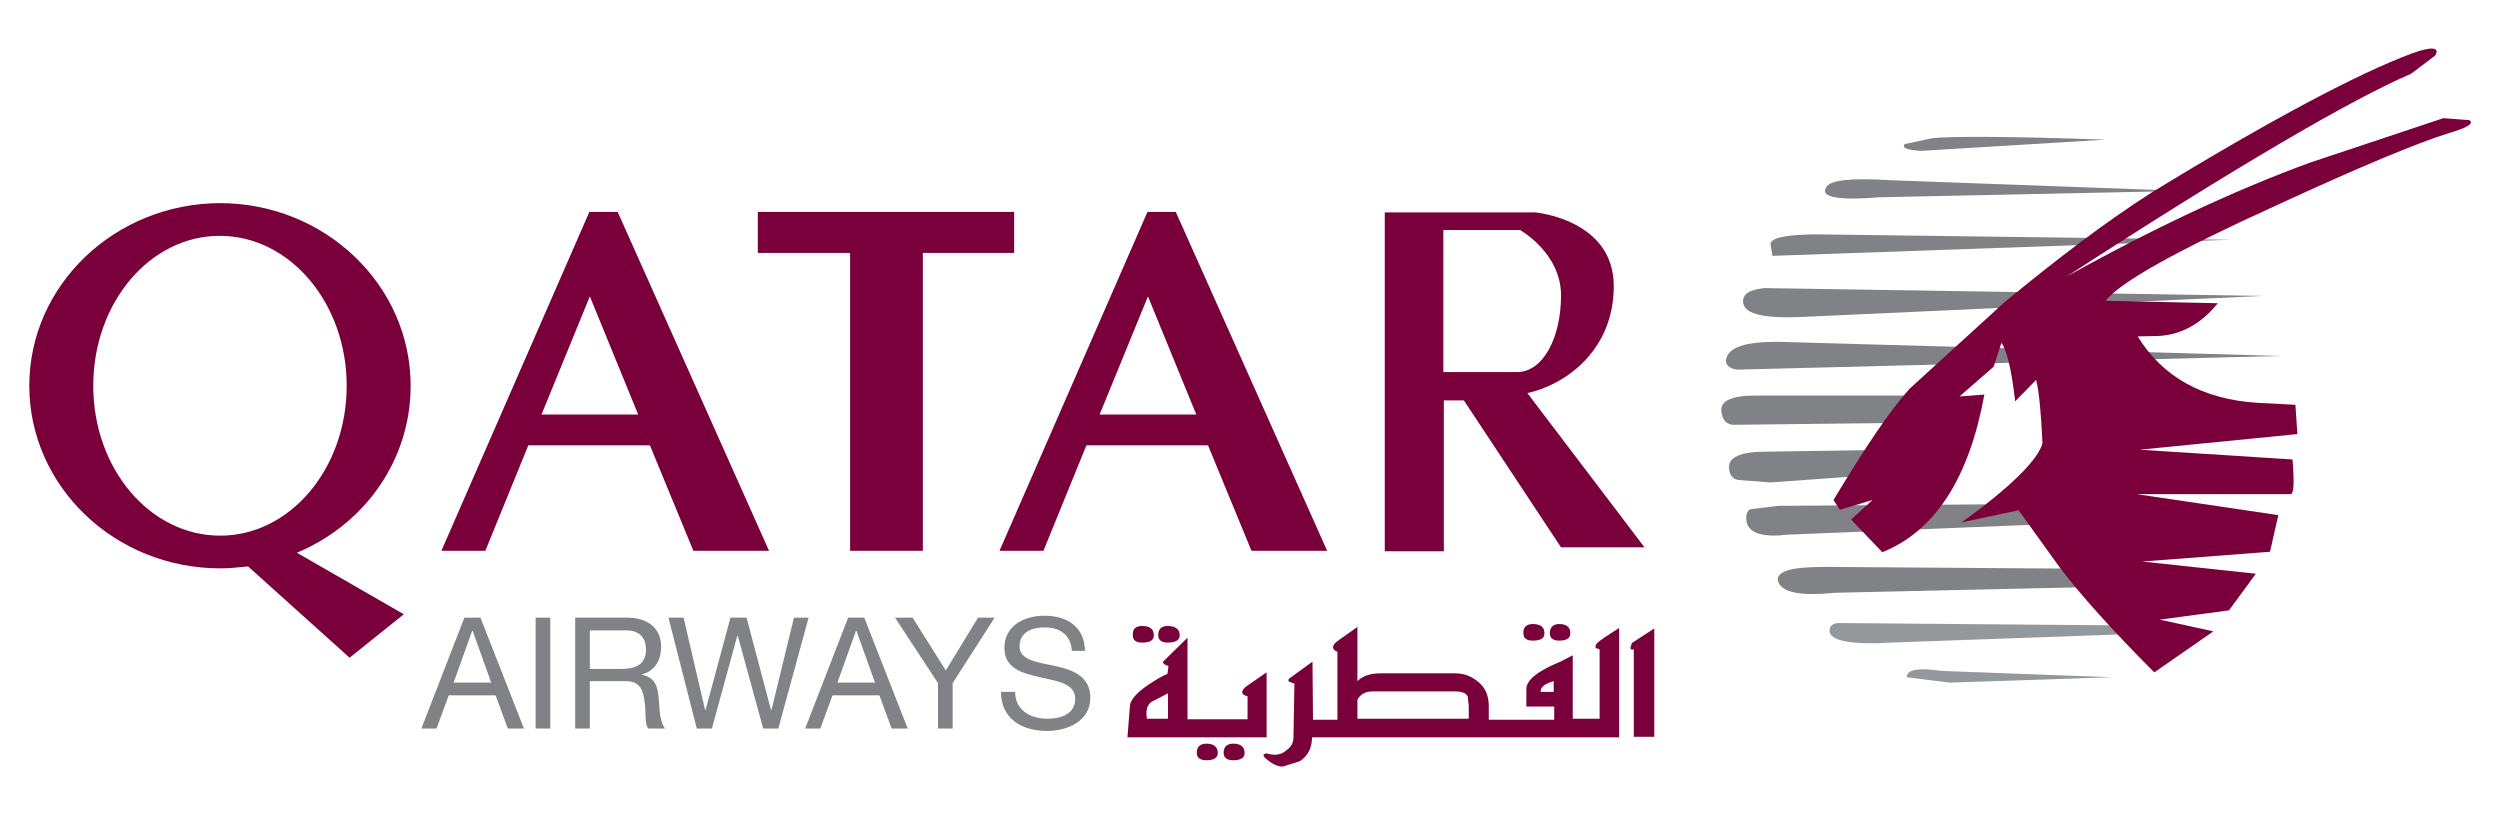 <?xml version="1.0" encoding="utf-8"?>
<!-- Generator: Adobe Illustrator 27.1.1, SVG Export Plug-In . SVG Version: 6.00 Build 0)  -->
<svg version="1.1" id="Layer_1" xmlns="http://www.w3.org/2000/svg" xmlns:xlink="http://www.w3.org/1999/xlink" x="0px" y="0px"
	 viewBox="0 0 512 166.9" style="enable-background:new 0 0 512 166.9;" xml:space="preserve">
<style type="text/css">
	.st0{fill-rule:evenodd;clip-rule:evenodd;fill:#808285;}
	.st1{fill-rule:evenodd;clip-rule:evenodd;fill:#93989C;}
	.st2{fill-rule:evenodd;clip-rule:evenodd;fill:#7A003C;}
	.st3{fill:#808285;}
	.st4{fill-rule:evenodd;clip-rule:evenodd;fill:none;}
</style>
<g>
	<g>
		<path class="st0" d="M393.4,30.9l37.8-2.3c-20-0.7-31.8-0.7-35.5-0.3l-5.6,1.2C389.4,30.3,390.6,30.7,393.4,30.9L393.4,30.9z"/>
		<path class="st0" d="M385,40.4l62.1-1.3L387,36.9c-8-0.5-12.4,0-13,1.5C372.7,40.4,376.6,41.1,385,40.4L385,40.4z"/>
		<path class="st0" d="M363,52.4l93.8-3.3L372.3,48c-6.4,0-9.7,0.7-9.7,2L363,52.4L363,52.4z"/>
		<path class="st0" d="M369.3,64.9l94.2-4.3L361.4,59c-2.7,0.3-4.1,0.9-4.4,2.3C356.6,64.2,360.6,65.3,369.3,64.9L369.3,64.9z"/>
		<path class="st0" d="M355.7,75.7l111.5-2.8l-103.1-2.9c-6.7,0-10.1,1.1-10.6,3.6C353.3,74.6,354.1,75.5,355.7,75.7L355.7,75.7z"/>
		<path class="st0" d="M354.8,87l35.3-0.4L395,81h-35.3c-5.3,0-7.7,1.2-7.1,3.6C352.8,85.9,353.4,86.8,354.8,87L354.8,87z"/>
		<path class="st0" d="M362.6,98.8l22.4-1.6l2.9-5.1l-26.2,0.4c-5.1,0-7.6,1.1-7.6,3.1c0,1.6,0.7,2.5,1.9,2.7L362.6,98.8L362.6,98.8
			z"/>
		<path class="st0" d="M366.1,109.5l56.8-2.3l-4-4l-54.8,0.4l-5.7,0.7c-0.7,0.5-0.9,1.3-0.7,2.5C358.1,109.2,361,110.1,366.1,109.5
			L366.1,109.5z"/>
		<path class="st0" d="M430.5,116.5l-56.6-0.4c-6.9,0-10,0.8-9.8,2.8c0.7,2.5,4.5,3.2,11.8,2.5l58-1.3L430.5,116.5L430.5,116.5z"/>
		<path class="st1" d="M437.5,128.1l-60.8-0.5c-1.3,0-2,0.5-2,1.6c0,2,4.3,2.9,12.6,2.4l56.2-2L437.5,128.1L437.5,128.1z"/>
		<path class="st1" d="M399.2,139.8l33.3-1.1l-34.9-1.3c-4.7-0.7-7.1-0.3-7.1,1.3L399.2,139.8L399.2,139.8z"/>
		<path class="st2" d="M493.8,15.1c-12.1,5.2-35.7,18.9-70.5,41.5c18-10,34.5-17.7,49.8-23.3l27.3-9.1l5.3,0.4
			c1.1,0.7-0.5,1.6-4.3,2.7c-6.4,2-18.2,6.9-35.5,14.9c-20,9.1-31.4,15.4-34.7,19.4l23,0.5c-3.3,4.1-7.3,6.4-12,6.7l-4.4,0.1
			c5.1,8.3,13.3,12.9,24.6,13.6l7.7,0.4l0.4,6l-32.3,3.2l31.3,2c0.4,4.7,0.3,7.1-0.4,7.1h-31.5l29,4.3l-1.7,7.5l-26.2,2l23.3,2.5
			l-5.5,7.5l-14.2,1.9l11,2.4l-12.1,8.4c-8.6-8.6-15.2-16-19.3-21.4l-8.5-11.8l-11.7,2.5c10.2-7.3,15.7-12.9,16.6-16.2
			c-0.3-6.4-0.7-10.6-1.3-13l-4.3,4.4c-0.7-6.4-1.7-10.4-2.8-12l-1.6,4.9l-7,6.1l5.1-0.4c-3.1,17-10,27.9-20.9,32.3l-6.4-6.7l4.4-4
			l-6.7,2l-1.3-2c6.5-10.8,11.6-18.4,15.6-22.8l19.3-17.6c10.9-9,20.9-16.6,30.3-22.6C465.2,24.4,483.1,15,493.8,11
			c4.3-1.6,6-1.3,4.9,0.4L493.8,15.1L493.8,15.1z"/>
	</g>
	<path class="st2" d="M312.6,144.6v-3.5c0-1.8,2.3-3.7,7-5.6l2.5-1.3v13h5.5v-14.2l-0.8-0.3c-0.1-0.3,0-0.7,0.3-1
		c0.5-0.5,2-1.5,4.5-3.1v22.4h-62.9c0,2.1-0.8,3.8-2.5,4.9l-3.5,1.1c-1.1,0-2.3-0.6-3.5-1.7c-0.7-0.6-0.5-0.9,0.2-1
		c1.7,0.5,3,0.3,4-0.6c1-0.7,1.5-1.5,1.5-2.7l0.2-11l-1.1-0.4c-0.3-0.3-0.1-0.6,0.4-0.9l4.4-3.2l0.1,11.9h5v-13.9
		c-1.2-0.5-1.2-1.3,0-2.2l4.1-2.9v11.1c1.1-1.1,2.7-1.6,4.7-1.6H298c1.7,0,3.2,0.5,4.7,1.7c1.5,1.2,2.2,2.9,2.2,5l0,2.8h13.4v-2.7
		H312.6L312.6,144.6z M243.2,130.6v16.7h12.3v-4.7c-1.3-0.3-1.5-1-0.3-2l4.2-2.9v13.3h-28.5l0.5-6.3c0-1.2,1.2-2.7,3.7-4.4
		c1.5-1,2.8-1.8,4-2.3l0.2-1.6c-1-0.3-1.3-0.7-1-1L243.2,130.6L243.2,130.6z M318.2,139.5c-1.8,0.5-2.7,1.2-2.7,2.2h2.7V139.5
		L318.2,139.5z M234.9,147.2h4.3V142l-3.3,1.7C234.9,144.3,234.6,145.6,234.9,147.2L234.9,147.2z M233.9,128.2
		c1.7,0,2.4,0.7,2.4,1.9c0,1-0.7,1.5-2.4,1.5c-1.3,0-1.9-0.5-1.9-1.5C231.9,128.8,232.6,128.2,233.9,128.2L233.9,128.2z
		 M239.1,128.2c1.7,0,2.5,0.7,2.5,1.9c0,1-0.8,1.5-2.5,1.5c-1.2,0-1.9-0.5-1.9-1.5C237.2,128.8,237.9,128.2,239.1,128.2L239.1,128.2
		z M247.1,152.3c1.5,0,2.3,0.7,2.3,1.9c0,1-0.8,1.5-2.3,1.5c-1.3,0-2-0.5-2-1.5C245.1,152.9,245.8,152.3,247.1,152.3L247.1,152.3z
		 M252.6,152.3c1.5,0,2.3,0.7,2.3,1.9c0,1-0.8,1.5-2.3,1.5c-1.3,0-2-0.5-2-1.5C250.6,152.9,251.3,152.3,252.6,152.3L252.6,152.3z
		 M313.9,127.8c1.7,0,2.4,0.7,2.4,1.9c0,1-0.7,1.5-2.4,1.5c-1.3,0-1.9-0.5-1.9-1.5C311.9,128.5,312.6,127.8,313.9,127.8L313.9,127.8
		z M319.3,127.8c1.6,0,2.3,0.7,2.3,1.9c0,1-0.7,1.5-2.3,1.5c-1.2,0-1.9-0.5-1.9-1.5C317.4,128.5,318.1,127.8,319.3,127.8
		L319.3,127.8z M300.8,147.2H278v-3.9c0.6-1.1,1.6-1.7,3.1-1.7h16.7c1.6,0,2.5,0.3,2.8,1.1l0.2,1.9L300.8,147.2L300.8,147.2z
		 M338.8,128.7v22.2h-4.2v-17.9c-0.4,0.1-0.7,0-0.7-0.3l0.3-1L338.8,128.7L338.8,128.7z"/>
	<g>
		<path class="st2" d="M142,112.8h15.5l-31-69.4h-5.8l-30.3,69.4h9l8.8-21.6h24.9L142,112.8z M110.9,84.9l9.9-24.2l9.9,24.2H110.9z"
			/>
		<path class="st2" d="M256.3,112.8h15.5l-31-69.4h-5.8l-30.3,69.4h9l8.8-21.6h24.9L256.3,112.8z M225.2,84.9l9.9-24.2l9.9,24.2
			H225.2z"/>
		<polygon class="st2" points="155.2,43.4 207.7,43.4 207.7,51.8 189,51.8 189,112.8 174.1,112.8 174.1,51.8 155.2,51.8 		"/>
		<g>
			<g>
				<path class="st2" d="M84.1,79c0-20.6-17.5-37.4-39.1-37.4C23.5,41.7,6,58.4,6,79c0,20.6,17.5,37.4,39.1,37.4
					c1.9,0,3.8-0.2,5.7-0.4l20.8,18.7l11.1-8.9l-21.9-12.6C74.5,107.5,84.1,94.4,84.1,79z M45.1,109.7C30.7,109.7,19.1,96,19.1,79
					c0-17,11.6-30.7,25.9-30.7C59.4,48.3,71,62.1,71,79C71,96,59.4,109.7,45.1,109.7z"/>
			</g>
		</g>
		<path class="st2" d="M312.8,80.5c7.2-1.5,17.7-8.3,17.7-21.9c0-13.7-16.1-15.1-16.1-15.1h-18.7h-5.7h-6.4v69.4h12.1V82h4.1
			l19.9,30.1h17.1L312.8,80.5z M295.6,76.2V47.1h15.7c0,0,8.4,4.7,8.4,13.4s-3.7,15.7-9,15.7C305.4,76.2,295.6,76.2,295.6,76.2z"/>
	</g>
	<g>
		<path class="st3" d="M95.1,126.5h3.3l8.9,22.7H104l-2.5-6.8h-9.6l-2.5,6.8h-3.1L95.1,126.5z M92.9,139.8h7.7l-3.8-10.6h-0.1
			L92.9,139.8z"/>
		<path class="st3" d="M109.7,126.5h3v22.7h-3V126.5z"/>
		<path class="st3" d="M117.8,126.5h10.7c4.3,0,6.9,2.3,6.9,5.9c0,2.7-1.2,5-3.9,5.7v0.1c2.6,0.5,3.2,2.4,3.4,4.7
			c0.2,2.2,0.1,4.7,1.3,6.3h-3.4c-0.9-0.9-0.4-3.4-0.8-5.6c-0.3-2.2-0.9-4.1-3.8-4.1h-7.4v9.7h-3V126.5z M127.1,137
			c2.8,0,5.2-0.7,5.2-4c0-2.2-1.2-3.9-4-3.9h-7.5v7.9H127.1z"/>
		<path class="st3" d="M159.4,149.2h-3.1l-5.2-19H151l-5.2,19h-3.1l-5.8-22.7h3.1l4.4,18.9h0.1l5.1-18.9h3.3l5,18.9h0.1l4.6-18.9h3
			L159.4,149.2z"/>
		<path class="st3" d="M173.7,126.5h3.3l8.9,22.7h-3.3l-2.5-6.8h-9.6l-2.5,6.8h-3.1L173.7,126.5z M171.5,139.8h7.7l-3.8-10.6h-0.1
			L171.5,139.8z"/>
		<path class="st3" d="M195.1,139.9v9.3h-3v-9.3l-8.8-13.4h3.6l6.8,10.8l6.6-10.8h3.4L195.1,139.9z"/>
		<path class="st3" d="M219.5,133.1c-0.3-3.2-2.5-4.6-5.6-4.6c-2.5,0-5.1,0.9-5.1,3.9c0,2.8,3.6,3.2,7.3,4c3.6,0.8,7.2,2.1,7.2,6.5
			c0,4.8-4.7,6.8-8.9,6.8c-5.1,0-9.4-2.5-9.4-8h2.9c0,3.8,3.2,5.5,6.6,5.5c2.7,0,5.7-0.9,5.7-4.1c0-3.1-3.6-3.6-7.2-4.4
			c-3.6-0.8-7.3-1.8-7.3-6c0-4.6,4.1-6.6,8.2-6.6c4.6,0,8.2,2.2,8.3,7.2H219.5z"/>
	</g>
</g>
<rect x="120.4" y="-185.5" class="st4" width="293" height="113"/>
</svg>
